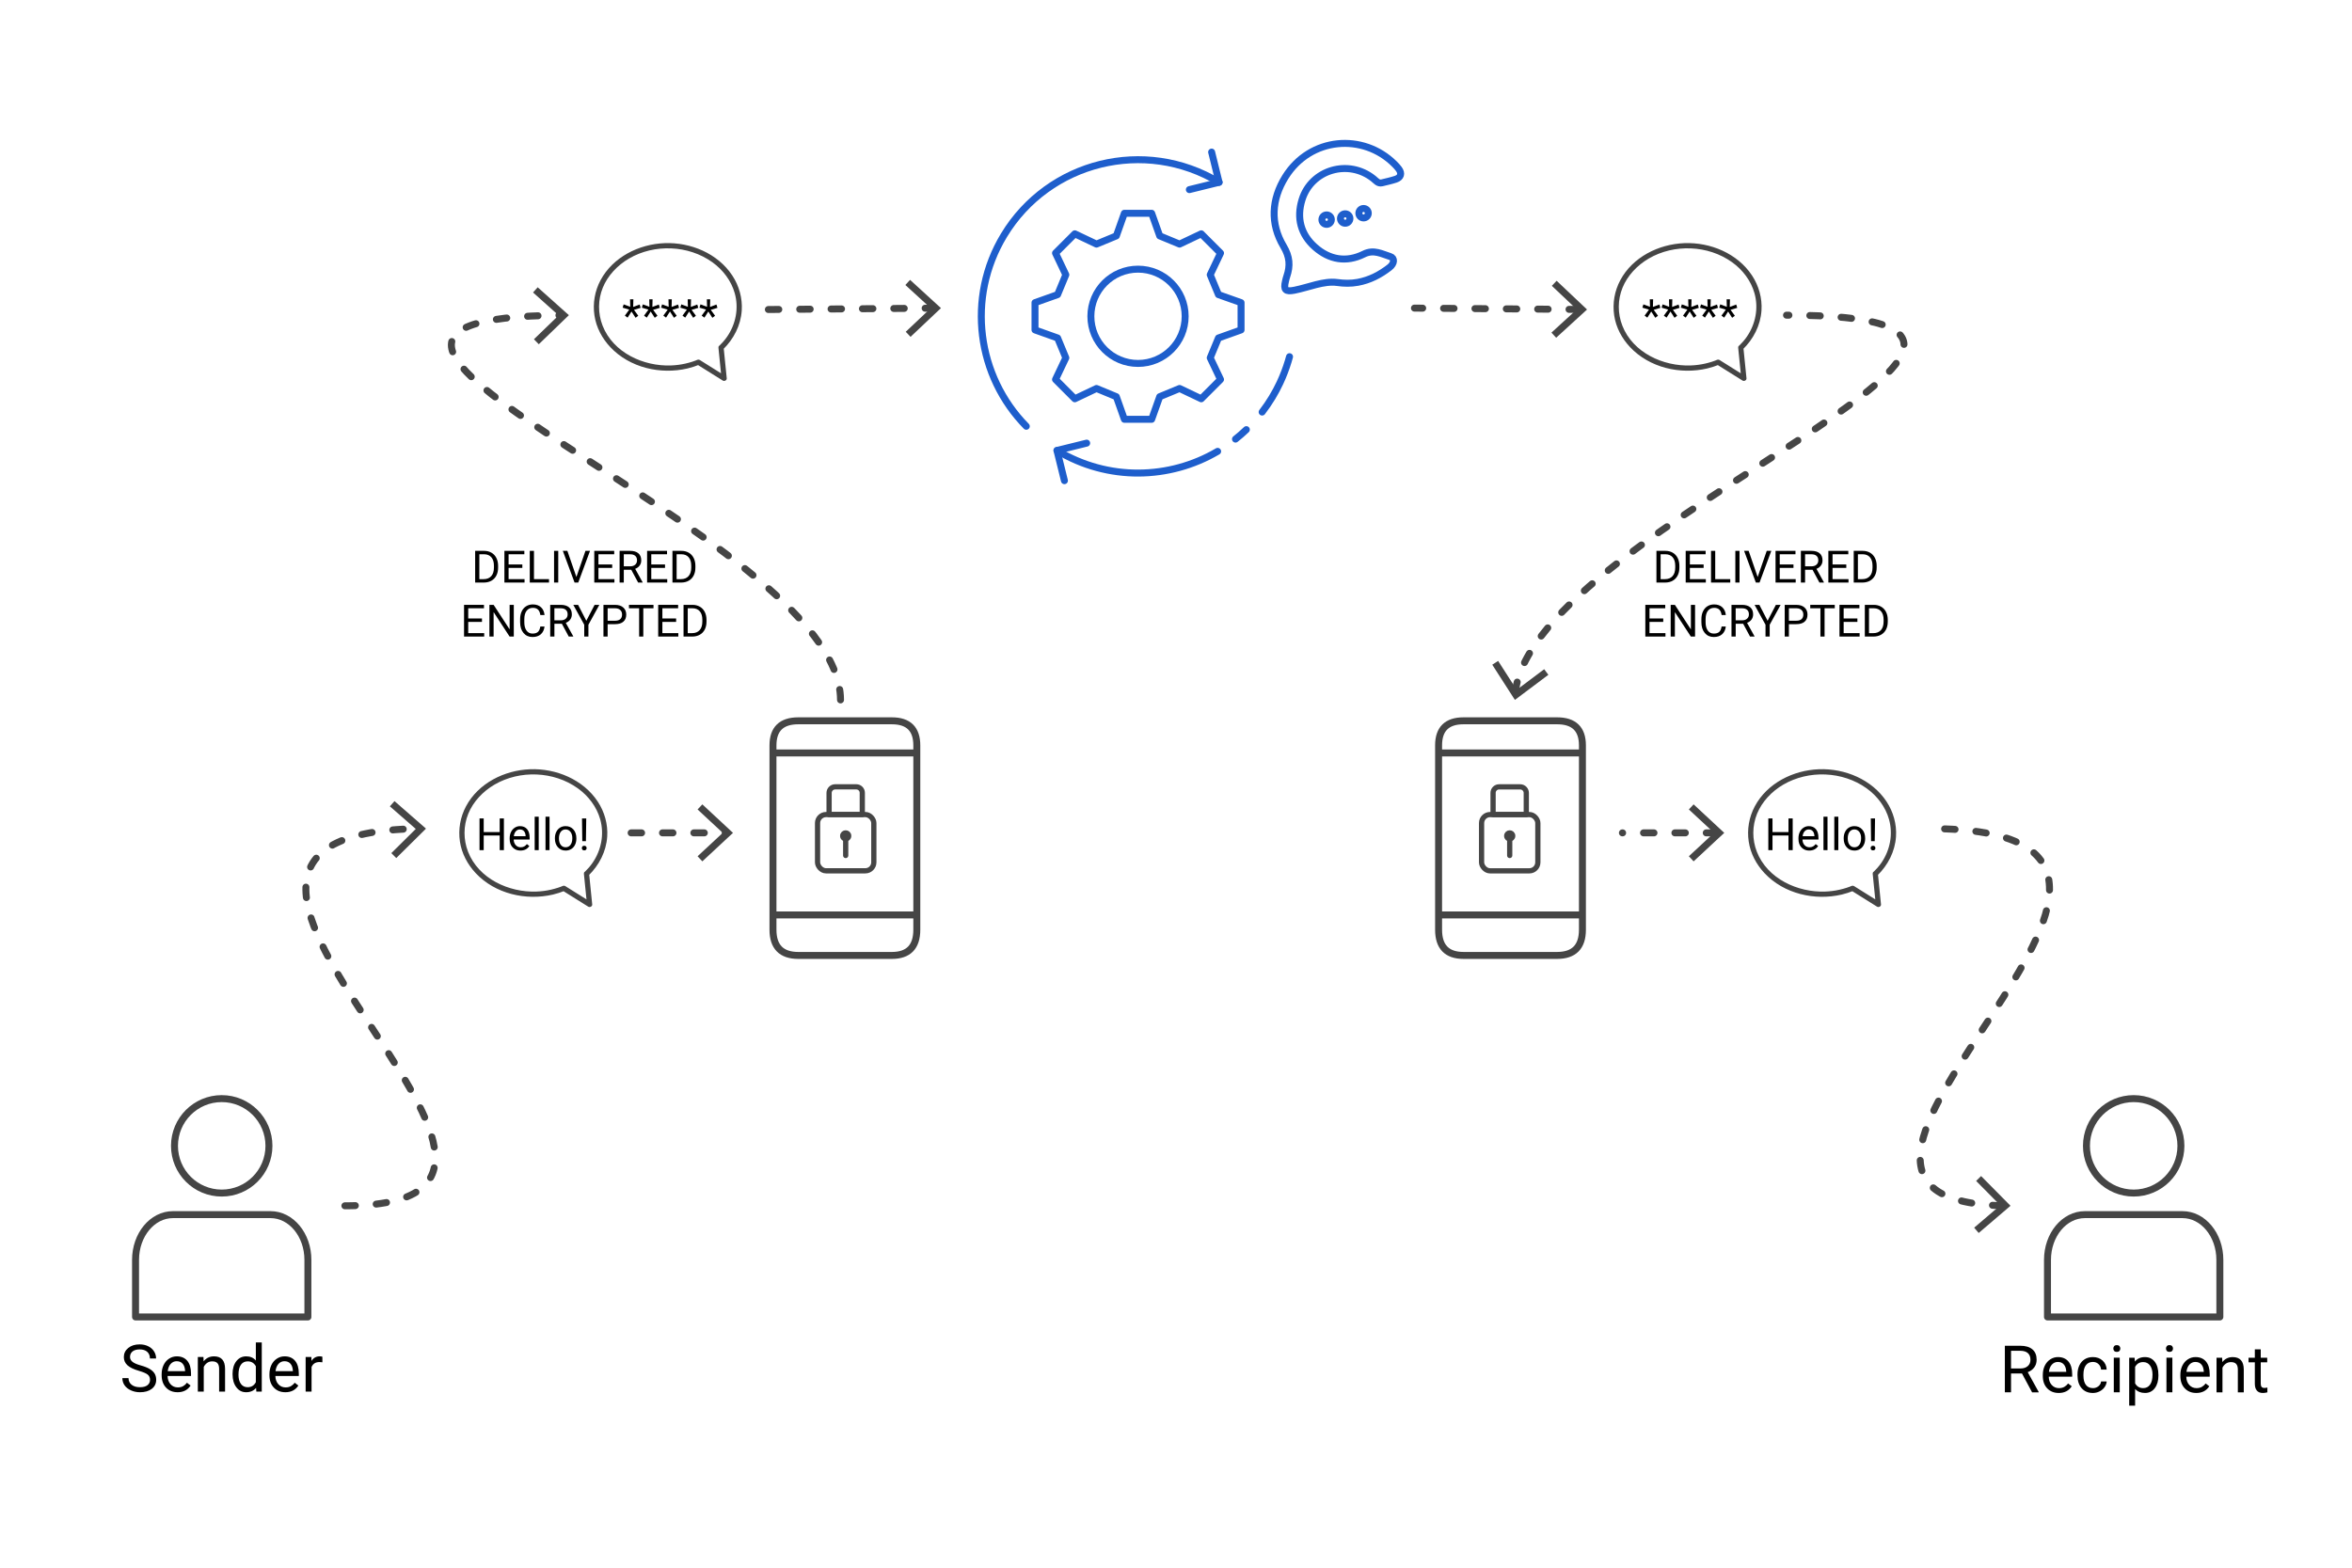 <?xml version="1.0" encoding="UTF-8"?>
<svg id="Layer_1" xmlns="http://www.w3.org/2000/svg" viewBox="0 0 1350 900">
  <defs>
    <style>
      .cls-1, .cls-2, .cls-3, .cls-4, .cls-5 {
        fill: none;
      }

      .cls-2 {
        stroke: #1e5ecc;
      }

      .cls-2, .cls-3, .cls-4 {
        stroke-width: 4px;
      }

      .cls-2, .cls-3, .cls-4, .cls-5 {
        stroke-linecap: round;
        stroke-linejoin: round;
      }

      .cls-6 {
        fill: #454545;
      }

      .cls-3 {
        stroke: #454545;
        stroke-dasharray: 6 12 6 12;
      }

      .cls-7 {
        fill: #454545;
      }

      .cls-4, .cls-5 {
        stroke: #454545;
      }

      .cls-5 {
        stroke-width: 3px;
      }
    </style>
  </defs>
  <g>
    <g id="gears">
      <circle class="cls-2" cx="653.2" cy="181.58" r="27.06"/>
      <path class="cls-2" d="M698.9,259.12c-27.56,16.22-62.92,17.19-92.22-.51"/>
      <path class="cls-2" d="M715.38,246.65c-2,1.92-4.08,3.73-6.23,5.43"/>
      <polyline class="cls-2" points="610.96 275.95 606.68 258.61 623.73 254.4"/>
      <polygon class="cls-2" points="661.03 122.44 665.65 135.42 677.05 140.14 689.49 134.23 700.56 145.3 694.64 157.74 699.37 169.14 712.34 173.75 712.34 189.41 699.37 194.03 694.64 205.42 700.56 217.86 689.49 228.94 677.05 223.02 665.65 227.74 661.03 240.72 645.37 240.72 640.76 227.74 629.36 223.02 616.92 228.94 605.85 217.86 611.76 205.42 607.04 194.03 594.07 189.41 594.07 173.75 607.04 169.14 611.76 157.74 605.85 145.3 616.92 134.23 629.36 140.14 640.76 135.42 645.37 122.44 661.03 122.44"/>
      <path class="cls-2" d="M589.07,244.72c-28.18-28.6-34.56-73.67-12.84-109.61,25.69-42.51,80.98-56.15,123.5-30.45"/>
      <polyline class="cls-2" points="695.45 87.31 699.72 104.66 682.67 108.86"/>
      <path class="cls-2" d="M740.16,204.78c-.24.88-.49,1.75-.75,2.63-1.26,4.17-2.84,8.3-4.74,12.36-1.33,2.84-2.83,5.64-4.49,8.39-1.78,2.94-3.69,5.74-5.74,8.4"/>
    </g>
    <g>
      <path class="cls-2" d="M779.31,162.08c-3.89.74-7.89.64-11.78.1-7.84-1.04-16.12,2.76-24.6,4.44-5.08.99-6.31-.15-5.08-5.23.2-.94.44-1.87.74-2.76,2.07-6.06,1.73-11.19-1.87-17.25-7.74-13.01-6.95-26.92,1.04-39.78,14.35-23.07,44.71-25.29,62.61-7.44.94.94,1.82,1.87,2.56,2.91,1.82,2.51,1.18,4.83-1.82,5.82-2.56.84-5.23,1.43-7.89,2.07-2.22.54-3.45-1.23-4.88-2.37-14.3-11.49-35.69-5.27-41.02,12.13-3.2,10.45-.74,19.87,7.44,27.11,8.28,7.35,18.04,9.02,28.05,4.04,5.72-2.86,10.35-.05,15.18,1.43,2.66.84,2.42,4.04-.49,6.26-5.42,4.19-11.24,7.25-18.19,8.53Z"/>
      <path class="cls-2" d="M761.46,128.8c1.5,0,2.71-1.21,2.71-2.71s-1.21-2.71-2.71-2.71-2.71,1.21-2.71,2.71,1.21,2.71,2.71,2.71Z"/>
      <path class="cls-2" d="M772.11,128.16c1.5,0,2.71-1.21,2.71-2.71s-1.21-2.71-2.71-2.71-2.71,1.21-2.71,2.71,1.21,2.71,2.71,2.71Z"/>
      <path class="cls-2" d="M782.66,125.11c1.5,0,2.71-1.21,2.71-2.71s-1.21-2.71-2.71-2.71-2.71,1.21-2.71,2.71,1.21,2.71,2.71,2.71Z"/>
    </g>
  </g>
  <g>
    <path class="cls-6" d="M414.94,200.69c6.16-5.97,10.25-13.86,10.81-22.49.46-7.06-1.55-14.17-5.44-20.06-8.4-12.71-23.95-19.13-38.88-18.55-14.67.57-29.63,7.97-36.72,21.26-3.31,6.2-4.55,13.27-3.51,20.22s4.4,13.2,9.13,18.23c11.1,11.8,28.77,15.88,44.28,12.23,2.28-.54,4.5-1.26,6.67-2.13l-1.16-.15c4.92,3.08,9.84,6.16,14.76,9.24.9.56,2.37-.15,2.26-1.3-.59-5.86-1.18-11.71-1.77-17.57-.19-1.9-3.19-1.92-3,0,.59,5.86,1.18,11.71,1.77,17.57l2.26-1.3c-3.74-2.34-7.47-4.68-11.21-7.02l-2.62-1.64c-.5-.31-1.06-.78-1.68-.78-.55,0-1.11.34-1.61.53-.61.23-1.23.44-1.85.65-1.33.43-2.68.8-4.05,1.11-2.69.61-5.43.96-8.19,1.06-15.86.61-33.26-7.35-39.31-22.84-2.74-7.02-2.72-14.83.12-21.82s8.48-12.89,15.05-16.72c14.57-8.49,34.04-7.74,47.78,2.09,6.09,4.36,10.9,10.64,12.92,17.9,2.38,8.54.6,17.62-4.4,24.88-1.32,1.92-2.86,3.66-4.53,5.28-1.39,1.35.73,3.47,2.12,2.12Z"/>
    <g>
      <circle class="cls-4" cx="127.26" cy="657.82" r="27.11"/>
      <path class="cls-4" d="M176.73,756.05v-32.76c0-14.35-9.61-25.98-21.46-25.98h-56.01c-11.85,0-21.46,11.63-21.46,25.98v32.76h98.94Z"/>
    </g>
    <path id="Layer3_3_1_STROKES" class="cls-4" d="M526.23,432.28v-4.35c0-9.41-4.78-14.12-14.34-14.12h-53.66c-9.7,0-14.56,4.71-14.56,14.12v4.35h82.56v101.46c0,9.85-4.78,14.77-14.34,14.77h-53.66c-9.7,0-14.56-4.92-14.56-14.77v-64.96M443.67,432.28v36.5M526.23,525.27h-82.56"/>
    <path class="cls-6" d="M337.72,502.72c6.16-5.97,10.25-13.86,10.81-22.49.46-7.06-1.55-14.17-5.44-20.06-8.4-12.71-23.95-19.13-38.88-18.55-14.67.57-29.63,7.97-36.72,21.26-3.31,6.2-4.55,13.27-3.51,20.22s4.4,13.2,9.13,18.23c11.1,11.8,28.77,15.88,44.28,12.23,2.28-.54,4.5-1.26,6.67-2.13l-1.16-.15c4.92,3.08,9.84,6.16,14.76,9.24.9.56,2.37-.15,2.26-1.3-.59-5.86-1.18-11.71-1.77-17.57-.19-1.9-3.19-1.92-3,0,.59,5.86,1.18,11.71,1.77,17.57l2.26-1.3c-3.74-2.34-7.47-4.68-11.21-7.02l-2.62-1.64c-.5-.31-1.06-.78-1.68-.78-.55,0-1.11.34-1.61.53-.61.23-1.23.44-1.85.65-1.33.43-2.68.8-4.05,1.11-2.69.61-5.43.96-8.19,1.06-15.86.61-33.26-7.35-39.31-22.84-2.74-7.02-2.72-14.83.12-21.82s8.48-12.89,15.05-16.72c14.57-8.49,34.04-7.74,47.78,2.09,6.09,4.36,10.9,10.64,12.92,17.9,2.38,8.54.6,17.62-4.4,24.88-1.32,1.92-2.86,3.66-4.53,5.28-1.39,1.35.73,3.47,2.12,2.12Z"/>
    <g>
      <path class="cls-3" d="M197.96,692.24c170.9,0-152.25-213.42,42.22-216.51"/>
      <polygon class="cls-7" points="227.44 492.61 224.62 489.76 238.64 475.89 223.78 462.92 226.42 459.91 244.51 475.71 227.44 492.61"/>
    </g>
    <g>
      <line class="cls-3" x1="362.26" y1="478.14" x2="416.38" y2="478.14"/>
      <polygon class="cls-7" points="403.13 494.5 400.4 491.57 414.85 478.14 400.4 464.71 403.13 461.78 420.72 478.14 403.13 494.5"/>
    </g>
    <g>
      <path class="cls-3" d="M482.44,401.81c0-95.97-366.85-219.18-160.25-220.85"/>
      <polygon class="cls-7" points="309.25 197.63 306.47 194.76 320.65 181.06 305.95 167.91 308.62 164.93 326.53 180.94 309.25 197.63"/>
    </g>
    <g>
      <line class="cls-3" x1="441.02" y1="177.69" x2="535.75" y2="176.91"/>
      <polygon class="cls-7" points="522.63 193.38 519.88 190.47 534.22 176.93 519.66 163.62 522.36 160.67 540.09 176.88 522.63 193.38"/>
    </g>
    <g>
      <path d="M289.23,488.06h-2.41v-8.41h-9.18v8.41h-2.4v-18.2h2.4v7.83h9.18v-7.83h2.41v18.2Z"/>
      <path d="M298.74,488.31c-1.83,0-3.32-.6-4.47-1.81-1.15-1.2-1.73-2.81-1.73-4.83v-.43c0-1.34.26-2.54.77-3.59.51-1.05,1.23-1.88,2.15-2.48s1.92-.89,2.99-.89c1.76,0,3.12.58,4.1,1.74.98,1.16,1.46,2.82,1.46,4.98v.96h-9.16c.03,1.33.42,2.41,1.17,3.23.75.82,1.69,1.23,2.84,1.23.82,0,1.51-.17,2.08-.5.57-.33,1.06-.78,1.49-1.33l1.41,1.1c-1.13,1.74-2.83,2.61-5.1,2.61ZM298.45,476.18c-.93,0-1.72.34-2.35,1.02-.63.68-1.03,1.63-1.18,2.86h6.78v-.17c-.07-1.17-.38-2.09-.95-2.73-.57-.65-1.33-.97-2.3-.97Z"/>
      <path d="M309.21,488.06h-2.31v-19.2h2.31v19.2Z"/>
      <path d="M315.42,488.06h-2.31v-19.2h2.31v19.2Z"/>
      <path d="M318.51,481.17c0-1.32.26-2.52.78-3.58.52-1.06,1.25-1.88,2.17-2.45.93-.58,1.99-.86,3.18-.86,1.84,0,3.33.64,4.47,1.91,1.14,1.27,1.71,2.97,1.71,5.09v.16c0,1.32-.25,2.5-.76,3.54s-1.22,1.86-2.16,2.44-2.02.88-3.23.88c-1.83,0-3.32-.64-4.46-1.91-1.14-1.27-1.71-2.96-1.71-5.06v-.16ZM320.83,481.44c0,1.5.35,2.71,1.04,3.61.7.91,1.63,1.36,2.79,1.36s2.11-.46,2.8-1.38c.69-.92,1.04-2.21,1.04-3.87,0-1.48-.35-2.69-1.06-3.61s-1.64-1.38-2.81-1.38-2.06.45-2.76,1.36c-.7.91-1.05,2.21-1.05,3.9Z"/>
      <path d="M333.97,486.88c0-.38.12-.7.34-.95s.57-.38,1.02-.38.79.13,1.03.38c.23.26.35.57.35.95s-.12.69-.35.94c-.23.25-.58.37-1.03.37s-.79-.12-1.02-.37-.34-.56-.34-.94ZM336.31,482.9h-2.09l-.16-13.04h2.43l-.18,13.04Z"/>
    </g>
    <g>
      <path d="M361.17,177.75l-3.78-1.12.58-1.89,3.78,1.4-.11-4.3h1.91l-.12,4.36,3.71-1.37.58,1.9-3.84,1.14,2.47,3.39-1.55,1.18-2.33-3.6-2.25,3.51-1.56-1.14,2.51-3.45Z"/>
      <path d="M372.2,177.75l-3.78-1.12.57-1.89,3.78,1.4-.11-4.3h1.91l-.12,4.36,3.71-1.37.57,1.9-3.84,1.14,2.48,3.39-1.55,1.18-2.33-3.6-2.25,3.51-1.56-1.14,2.51-3.45Z"/>
      <path d="M383.22,177.75l-3.78-1.12.58-1.89,3.78,1.4-.11-4.3h1.91l-.12,4.36,3.71-1.37.58,1.9-3.84,1.14,2.48,3.39-1.55,1.18-2.32-3.6-2.25,3.51-1.56-1.14,2.51-3.45Z"/>
      <path d="M394.25,177.75l-3.78-1.12.58-1.89,3.78,1.4-.11-4.3h1.91l-.12,4.36,3.71-1.37.58,1.9-3.84,1.14,2.47,3.39-1.55,1.18-2.33-3.6-2.25,3.51-1.56-1.14,2.51-3.45Z"/>
      <path d="M405.27,177.75l-3.78-1.12.57-1.89,3.78,1.4-.11-4.3h1.91l-.12,4.36,3.71-1.37.57,1.9-3.84,1.14,2.48,3.39-1.55,1.18-2.33-3.6-2.25,3.51-1.56-1.14,2.51-3.45Z"/>
    </g>
    <g>
      <rect class="cls-5" x="469.26" y="467.63" width="32.3" height="32.3" rx="4.87" ry="4.87"/>
      <path class="cls-5" d="M479.37,451.72h12.14c1.89,0,3.43,1.54,3.43,3.43v12.48h-19.06v-12.42c0-1.92,1.56-3.49,3.49-3.49Z"/>
      <circle class="cls-5" cx="485.41" cy="479.88" r="1.72"/>
      <line class="cls-5" x1="485.41" y1="491.13" x2="485.41" y2="479.88"/>
    </g>
  </g>
  <g>
    <circle class="cls-4" cx="1224.69" cy="657.82" r="27.11"/>
    <path class="cls-4" d="M1175.22,756.05v-32.76c0-14.35,9.61-25.98,21.46-25.98h56.01c11.85,0,21.46,11.63,21.46,25.98v32.76h-98.94Z"/>
  </g>
  <path id="Layer3_3_1_STROKES-2" data-name="Layer3_3_1_STROKES" class="cls-4" d="M908.28,468.78v56.49s0,8.47,0,8.47c0,9.85-4.85,14.77-14.56,14.77h-1.52s-52.14,0-52.14,0c-9.56,0-14.34-4.92-14.34-14.77v-8.47s0-92.99,0-92.99h82.56s0-4.35,0-4.35c0-9.41-4.85-14.12-14.56-14.12h-53.66c-9.56,0-14.34,4.71-14.34,14.12v4.35M908.28,468.78v-18.03s0-18.47,0-18.47M908.28,525.27h-82.56"/>
  <g>
    <path class="cls-3" d="M1149.65,692.2c-162.18-3.67,159.58-216.49-42.22-216.49"/>
    <polygon class="cls-7" points="1137.1 675.16 1134.26 677.97 1148.13 691.99 1133.13 704.8 1135.73 707.85 1153.99 692.24 1137.1 675.16"/>
  </g>
  <g>
    <line class="cls-3" x1="985.35" y1="478.14" x2="931.23" y2="478.14"/>
    <polygon class="cls-7" points="972.1 461.78 969.37 464.71 983.82 478.14 969.37 491.57 972.1 494.5 989.69 478.14 972.1 461.78"/>
  </g>
  <g>
    <path class="cls-3" d="M869.76,397.48c10.69-95.97,368.45-216.54,155.67-216.54"/>
    <polygon class="cls-7" points="888.73 387.4 886.33 384.19 870.56 396.03 859.9 379.43 856.53 381.6 869.52 401.81 888.73 387.4"/>
  </g>
  <g>
    <line class="cls-3" x1="906.59" y1="177.65" x2="811.86" y2="176.88"/>
    <polygon class="cls-7" points="893.47 161.19 890.72 164.09 905.05 177.64 890.5 190.95 893.2 193.9 910.93 177.69 893.47 161.19"/>
  </g>
  <g>
    <path class="cls-6" d="M1077.46,502.72c6.16-5.97,10.25-13.86,10.81-22.49.46-7.06-1.55-14.17-5.44-20.06-8.4-12.71-23.95-19.13-38.88-18.55-14.67.57-29.63,7.97-36.72,21.26-3.31,6.2-4.55,13.27-3.51,20.22s4.4,13.2,9.13,18.23c11.1,11.8,28.77,15.88,44.28,12.23,2.28-.54,4.5-1.26,6.67-2.13l-1.16-.15c4.92,3.08,9.84,6.16,14.76,9.24.9.56,2.37-.15,2.26-1.3-.59-5.86-1.18-11.71-1.77-17.57-.19-1.9-3.19-1.92-3,0,.59,5.86,1.18,11.71,1.77,17.57l2.26-1.3c-3.74-2.34-7.47-4.68-11.21-7.02l-2.62-1.64c-.5-.31-1.06-.78-1.68-.78-.55,0-1.11.34-1.61.53-.61.23-1.23.44-1.85.65-1.33.43-2.68.8-4.05,1.11-2.69.61-5.43.96-8.19,1.06-15.86.61-33.26-7.35-39.31-22.84-2.74-7.02-2.72-14.83.12-21.82s8.48-12.89,15.05-16.72c14.57-8.49,34.04-7.74,47.78,2.09,6.09,4.36,10.9,10.64,12.92,17.9,2.38,8.54.6,17.62-4.4,24.88-1.32,1.92-2.86,3.66-4.53,5.28-1.39,1.35.73,3.47,2.12,2.12Z"/>
    <g>
      <path d="M1028.97,488.06h-2.41v-8.41h-9.18v8.41h-2.4v-18.2h2.4v7.83h9.18v-7.83h2.41v18.2Z"/>
      <path d="M1038.48,488.31c-1.83,0-3.32-.6-4.47-1.81-1.15-1.2-1.73-2.81-1.73-4.83v-.43c0-1.34.26-2.54.77-3.59.51-1.05,1.23-1.88,2.15-2.48s1.92-.89,2.99-.89c1.76,0,3.12.58,4.1,1.74.98,1.16,1.46,2.82,1.46,4.98v.96h-9.16c.03,1.33.42,2.41,1.17,3.23.75.82,1.69,1.23,2.84,1.23.82,0,1.51-.17,2.08-.5.57-.33,1.06-.78,1.49-1.33l1.41,1.1c-1.13,1.74-2.83,2.61-5.1,2.61ZM1038.19,476.18c-.93,0-1.72.34-2.35,1.02-.63.68-1.03,1.63-1.18,2.86h6.78v-.17c-.07-1.17-.38-2.09-.95-2.73-.57-.65-1.33-.97-2.3-.97Z"/>
      <path d="M1048.95,488.06h-2.31v-19.2h2.31v19.2Z"/>
      <path d="M1055.16,488.06h-2.31v-19.2h2.31v19.2Z"/>
      <path d="M1058.25,481.17c0-1.32.26-2.52.78-3.58.52-1.06,1.25-1.88,2.17-2.45.93-.58,1.99-.86,3.18-.86,1.84,0,3.33.64,4.47,1.91,1.14,1.27,1.71,2.97,1.71,5.09v.16c0,1.32-.25,2.5-.76,3.54s-1.22,1.86-2.16,2.44-2.02.88-3.23.88c-1.83,0-3.32-.64-4.46-1.91-1.14-1.27-1.71-2.96-1.71-5.06v-.16ZM1060.57,481.44c0,1.5.35,2.71,1.04,3.61.7.91,1.63,1.36,2.79,1.36s2.11-.46,2.8-1.38c.69-.92,1.04-2.21,1.04-3.87,0-1.48-.35-2.69-1.06-3.61s-1.64-1.38-2.81-1.38-2.06.45-2.76,1.36c-.7.91-1.05,2.21-1.05,3.9Z"/>
      <path d="M1073.71,486.88c0-.38.12-.7.34-.95s.57-.38,1.02-.38.79.13,1.03.38c.23.26.35.57.35.95s-.12.69-.35.94c-.23.25-.58.37-1.03.37s-.79-.12-1.02-.37-.34-.56-.34-.94ZM1076.05,482.9h-2.09l-.16-13.04h2.43l-.18,13.04Z"/>
    </g>
  </g>
  <g>
    <path class="cls-6" d="M1000.25,200.69c6.16-5.97,10.25-13.86,10.81-22.49.46-7.06-1.55-14.17-5.44-20.06-8.4-12.71-23.95-19.13-38.88-18.55-14.67.57-29.63,7.97-36.72,21.26-3.31,6.2-4.55,13.27-3.51,20.22s4.4,13.2,9.13,18.23c11.1,11.8,28.77,15.88,44.28,12.23,2.28-.54,4.5-1.26,6.67-2.13l-1.16-.15c4.92,3.08,9.84,6.16,14.76,9.24.9.56,2.37-.15,2.26-1.3-.59-5.86-1.18-11.71-1.77-17.57-.19-1.9-3.19-1.92-3,0,.59,5.86,1.18,11.71,1.77,17.57l2.26-1.3c-3.74-2.34-7.47-4.68-11.21-7.02l-2.62-1.64c-.5-.31-1.06-.78-1.68-.78-.55,0-1.11.34-1.61.53-.61.23-1.23.44-1.85.65-1.33.43-2.68.8-4.05,1.11-2.69.61-5.43.96-8.19,1.06-15.86.61-33.26-7.35-39.31-22.84-2.74-7.02-2.72-14.83.12-21.82s8.48-12.89,15.05-16.72c14.57-8.49,34.04-7.74,47.78,2.09,6.09,4.36,10.9,10.64,12.92,17.9,2.38,8.54.6,17.62-4.4,24.88-1.32,1.92-2.86,3.66-4.53,5.28-1.39,1.35.73,3.47,2.12,2.12Z"/>
    <g>
      <path d="M946.48,177.75l-3.78-1.12.58-1.89,3.78,1.4-.11-4.3h1.91l-.12,4.36,3.71-1.37.58,1.9-3.84,1.14,2.47,3.39-1.55,1.18-2.33-3.6-2.25,3.51-1.56-1.14,2.51-3.45Z"/>
      <path d="M957.5,177.75l-3.78-1.12.58-1.89,3.78,1.4-.11-4.3h1.91l-.12,4.36,3.71-1.37.58,1.9-3.84,1.14,2.48,3.39-1.55,1.18-2.32-3.6-2.25,3.51-1.56-1.14,2.51-3.45Z"/>
      <path d="M968.53,177.75l-3.78-1.12.58-1.89,3.78,1.4-.11-4.3h1.91l-.12,4.36,3.71-1.37.58,1.9-3.84,1.14,2.47,3.39-1.55,1.18-2.33-3.6-2.25,3.51-1.56-1.14,2.51-3.45Z"/>
      <path d="M979.56,177.75l-3.78-1.12.57-1.89,3.78,1.4-.11-4.3h1.91l-.12,4.36,3.71-1.37.57,1.9-3.84,1.14,2.48,3.39-1.55,1.18-2.33-3.6-2.25,3.51-1.56-1.14,2.51-3.45Z"/>
      <path d="M990.58,177.75l-3.78-1.12.58-1.89,3.78,1.4-.11-4.3h1.91l-.12,4.36,3.71-1.37.58,1.9-3.84,1.14,2.48,3.39-1.55,1.18-2.32-3.6-2.25,3.51-1.56-1.14,2.51-3.45Z"/>
    </g>
  </g>
  <g>
    <rect class="cls-5" x="850.38" y="467.63" width="32.3" height="32.3" rx="4.87" ry="4.87" transform="translate(1733.07 967.57) rotate(-180)"/>
    <path class="cls-5" d="M857.01,451.72h19.06v12.48c0,1.89-1.54,3.43-3.43,3.43h-12.14c-1.92,0-3.49-1.56-3.49-3.49v-12.42h0Z" transform="translate(1733.07 919.36) rotate(-180)"/>
    <circle class="cls-5" cx="866.54" cy="479.88" r="1.72"/>
    <line class="cls-5" x1="866.54" y1="491.13" x2="866.54" y2="479.88"/>
  </g>
  <g>
    <path d="M272.73,334.44v-18.2h5.14c1.58,0,2.98.35,4.2,1.05,1.22.7,2.16,1.7,2.82,2.99.66,1.29,1,2.78,1.01,4.45v1.16c0,1.72-.33,3.22-.99,4.51-.66,1.29-1.61,2.28-2.84,2.98-1.23.69-2.66,1.05-4.29,1.06h-5.04ZM275.13,318.2v14.28h2.52c1.85,0,3.29-.58,4.32-1.73s1.54-2.79,1.54-4.92v-1.06c0-2.07-.49-3.68-1.46-4.82-.97-1.15-2.35-1.73-4.13-1.75h-2.8Z"/>
    <path d="M299.81,326.03h-7.89v6.45h9.16v1.96h-11.56v-18.2h11.44v1.96h-9.04v5.86h7.89v1.96Z"/>
    <path d="M306.49,332.48h8.63v1.96h-11.04v-18.2h2.41v16.24Z"/>
    <path d="M320.42,334.44h-2.4v-18.2h2.4v18.2Z"/>
    <path d="M330.84,331.25l5.2-15.01h2.62l-6.75,18.2h-2.12l-6.74-18.2h2.61l5.18,15.01Z"/>
    <path d="M351.39,326.03h-7.89v6.45h9.16v1.96h-11.56v-18.2h11.44v1.96h-9.04v5.86h7.89v1.96Z"/>
    <path d="M362.33,327.08h-4.28v7.36h-2.41v-18.2h6.03c2.05,0,3.63.47,4.73,1.4,1.1.93,1.66,2.29,1.66,4.08,0,1.13-.31,2.12-.92,2.96s-1.46,1.47-2.56,1.89l4.28,7.73v.15h-2.58l-3.95-7.36ZM358.05,325.12h3.69c1.19,0,2.14-.31,2.84-.93.7-.62,1.06-1.44,1.06-2.48,0-1.13-.33-1.99-1.01-2.59-.67-.6-1.64-.91-2.91-.91h-3.67v6.91Z"/>
    <path d="M381.71,326.03h-7.89v6.45h9.16v1.96h-11.56v-18.2h11.44v1.96h-9.04v5.86h7.89v1.96Z"/>
    <path d="M385.97,334.44v-18.2h5.14c1.58,0,2.98.35,4.2,1.05,1.22.7,2.16,1.7,2.82,2.99.66,1.29,1,2.78,1.01,4.45v1.16c0,1.72-.33,3.22-.99,4.51s-1.61,2.28-2.84,2.98-2.66,1.05-4.29,1.06h-5.04ZM388.37,318.2v14.28h2.53c1.85,0,3.29-.58,4.32-1.73s1.54-2.79,1.54-4.92v-1.06c0-2.07-.49-3.68-1.46-4.82-.97-1.15-2.35-1.73-4.13-1.75h-2.8Z"/>
    <path d="M276.64,357.03h-7.89v6.45h9.16v1.96h-11.56v-18.2h11.44v1.96h-9.04v5.86h7.89v1.96Z"/>
    <path d="M294.9,365.44h-2.41l-9.16-14.03v14.03h-2.41v-18.2h2.41l9.19,14.09v-14.09h2.39v18.2Z"/>
    <path d="M312.55,359.67c-.23,1.92-.94,3.41-2.13,4.46-1.2,1.05-2.79,1.57-4.77,1.57-2.15,0-3.87-.77-5.17-2.31s-1.94-3.6-1.94-6.19v-1.75c0-1.69.3-3.18.91-4.46.6-1.28,1.46-2.27,2.57-2.96s2.39-1.03,3.85-1.03c1.93,0,3.48.54,4.65,1.62s1.85,2.57,2.04,4.48h-2.41c-.21-1.45-.66-2.51-1.36-3.16-.7-.65-1.67-.98-2.92-.98-1.53,0-2.74.57-3.61,1.7-.87,1.13-1.31,2.75-1.31,4.84v1.76c0,1.98.41,3.55,1.24,4.72.82,1.17,1.98,1.75,3.46,1.75,1.33,0,2.36-.3,3.07-.91s1.19-1.66,1.42-3.16h2.41Z"/>
    <path d="M322.5,358.08h-4.28v7.36h-2.41v-18.2h6.03c2.05,0,3.63.47,4.73,1.4,1.11.93,1.66,2.29,1.66,4.08,0,1.13-.31,2.12-.92,2.96-.61.84-1.46,1.47-2.56,1.89l4.28,7.73v.15h-2.58l-3.95-7.36ZM318.22,356.12h3.69c1.19,0,2.14-.31,2.84-.93.71-.62,1.06-1.44,1.06-2.48,0-1.13-.34-1.99-1.01-2.59-.67-.6-1.64-.91-2.91-.91h-3.68v6.91Z"/>
    <path d="M336.54,356.38l4.75-9.14h2.73l-6.28,11.41v6.79h-2.4v-6.79l-6.28-11.41h2.75l4.73,9.14Z"/>
    <path d="M348.77,358.32v7.13h-2.4v-18.2h6.71c1.99,0,3.55.51,4.68,1.53s1.69,2.36,1.69,4.04c0,1.77-.55,3.13-1.66,4.08-1.1.96-2.69,1.43-4.74,1.43h-4.29ZM348.77,356.35h4.31c1.28,0,2.27-.3,2.95-.91.68-.61,1.02-1.48,1.02-2.62s-.34-1.95-1.02-2.6c-.68-.65-1.62-.99-2.81-1.01h-4.45v7.15Z"/>
    <path d="M375.09,349.2h-5.85v16.24h-2.39v-16.24h-5.84v-1.96h14.08v1.96Z"/>
    <path d="M388.08,357.03h-7.89v6.45h9.16v1.96h-11.56v-18.2h11.44v1.96h-9.04v5.86h7.89v1.96Z"/>
    <path d="M392.34,365.44v-18.2h5.14c1.58,0,2.98.35,4.2,1.05,1.22.7,2.16,1.7,2.82,2.99s1,2.78,1.01,4.45v1.16c0,1.72-.33,3.22-.99,4.51s-1.61,2.28-2.84,2.98-2.66,1.05-4.29,1.06h-5.04ZM394.75,349.2v14.28h2.52c1.85,0,3.29-.58,4.32-1.73s1.54-2.79,1.54-4.92v-1.06c0-2.07-.49-3.68-1.46-4.82-.97-1.15-2.35-1.73-4.13-1.75h-2.8Z"/>
  </g>
  <g>
    <path d="M950.76,334.44v-18.2h5.14c1.58,0,2.98.35,4.2,1.05,1.22.7,2.16,1.7,2.82,2.99.66,1.29,1,2.78,1.01,4.45v1.16c0,1.72-.33,3.22-.99,4.51s-1.61,2.28-2.84,2.98-2.66,1.05-4.29,1.06h-5.04ZM953.16,318.2v14.28h2.53c1.85,0,3.29-.58,4.32-1.73s1.54-2.79,1.54-4.92v-1.06c0-2.07-.49-3.68-1.46-4.82-.97-1.15-2.35-1.73-4.13-1.75h-2.8Z"/>
    <path d="M977.84,326.03h-7.89v6.45h9.16v1.96h-11.56v-18.2h11.44v1.96h-9.04v5.86h7.89v1.96Z"/>
    <path d="M984.51,332.48h8.62v1.96h-11.04v-18.2h2.41v16.24Z"/>
    <path d="M998.45,334.44h-2.4v-18.2h2.4v18.2Z"/>
    <path d="M1008.87,331.25l5.2-15.01h2.62l-6.75,18.2h-2.12l-6.74-18.2h2.61l5.17,15.01Z"/>
    <path d="M1029.42,326.03h-7.89v6.45h9.16v1.96h-11.56v-18.2h11.44v1.96h-9.04v5.86h7.89v1.96Z"/>
    <path d="M1040.36,327.08h-4.28v7.36h-2.41v-18.2h6.03c2.05,0,3.63.47,4.73,1.4,1.1.93,1.66,2.29,1.66,4.08,0,1.13-.31,2.12-.92,2.96-.61.84-1.46,1.47-2.56,1.89l4.28,7.73v.15h-2.58l-3.95-7.36ZM1036.08,325.12h3.69c1.19,0,2.14-.31,2.84-.93.7-.62,1.06-1.44,1.06-2.48,0-1.13-.34-1.99-1.01-2.59-.67-.6-1.64-.91-2.91-.91h-3.67v6.91Z"/>
    <path d="M1059.73,326.03h-7.89v6.45h9.16v1.96h-11.56v-18.2h11.44v1.96h-9.04v5.86h7.89v1.96Z"/>
    <path d="M1064,334.44v-18.2h5.14c1.58,0,2.98.35,4.2,1.05,1.22.7,2.16,1.7,2.82,2.99s1,2.78,1.01,4.45v1.16c0,1.72-.33,3.22-.99,4.51-.66,1.29-1.61,2.28-2.84,2.98-1.23.69-2.66,1.05-4.29,1.06h-5.04ZM1066.4,318.2v14.28h2.53c1.85,0,3.29-.58,4.32-1.73s1.54-2.79,1.54-4.92v-1.06c0-2.07-.49-3.68-1.46-4.82-.97-1.15-2.35-1.73-4.13-1.75h-2.8Z"/>
    <path d="M954.67,357.03h-7.89v6.45h9.16v1.96h-11.56v-18.2h11.44v1.96h-9.04v5.86h7.89v1.96Z"/>
    <path d="M972.92,365.44h-2.41l-9.16-14.03v14.03h-2.41v-18.2h2.41l9.19,14.09v-14.09h2.39v18.2Z"/>
    <path d="M990.58,359.67c-.22,1.92-.94,3.41-2.13,4.46-1.2,1.05-2.79,1.57-4.77,1.57-2.15,0-3.87-.77-5.17-2.31-1.29-1.54-1.94-3.6-1.94-6.19v-1.75c0-1.69.3-3.18.91-4.46.6-1.28,1.46-2.27,2.57-2.96,1.11-.69,2.39-1.03,3.85-1.03,1.93,0,3.48.54,4.65,1.62,1.17,1.08,1.85,2.57,2.04,4.48h-2.41c-.21-1.45-.66-2.51-1.36-3.16-.7-.65-1.67-.98-2.92-.98-1.53,0-2.74.57-3.61,1.7-.87,1.13-1.31,2.75-1.31,4.84v1.76c0,1.98.41,3.55,1.24,4.72.82,1.17,1.98,1.75,3.46,1.75,1.33,0,2.36-.3,3.07-.91.71-.6,1.19-1.66,1.42-3.16h2.41Z"/>
    <path d="M1000.53,358.08h-4.28v7.36h-2.41v-18.2h6.03c2.05,0,3.63.47,4.73,1.4s1.66,2.29,1.66,4.08c0,1.13-.31,2.12-.92,2.96-.61.84-1.46,1.47-2.56,1.89l4.28,7.73v.15h-2.57l-3.95-7.36ZM996.25,356.12h3.69c1.19,0,2.14-.31,2.84-.93.7-.62,1.06-1.44,1.06-2.48,0-1.13-.33-1.99-1.01-2.59-.67-.6-1.64-.91-2.91-.91h-3.68v6.91Z"/>
    <path d="M1014.57,356.38l4.75-9.14h2.73l-6.28,11.41v6.79h-2.4v-6.79l-6.28-11.41h2.75l4.72,9.14Z"/>
    <path d="M1026.79,358.32v7.13h-2.4v-18.2h6.71c1.99,0,3.55.51,4.68,1.53s1.69,2.36,1.69,4.04c0,1.77-.55,3.13-1.66,4.08-1.1.96-2.69,1.43-4.75,1.43h-4.29ZM1026.79,356.35h4.31c1.28,0,2.27-.3,2.95-.91.68-.61,1.02-1.48,1.02-2.62s-.34-1.95-1.02-2.6c-.68-.65-1.62-.99-2.81-1.01h-4.45v7.15Z"/>
    <path d="M1053.12,349.2h-5.85v16.24h-2.39v-16.24h-5.84v-1.96h14.08v1.96Z"/>
    <path d="M1066.11,357.03h-7.89v6.45h9.16v1.96h-11.56v-18.2h11.44v1.96h-9.04v5.86h7.89v1.96Z"/>
    <path d="M1070.37,365.44v-18.2h5.14c1.58,0,2.98.35,4.2,1.05,1.22.7,2.16,1.7,2.82,2.99.66,1.29,1,2.78,1.01,4.45v1.16c0,1.72-.33,3.22-.99,4.51-.66,1.29-1.61,2.28-2.84,2.98-1.23.69-2.66,1.05-4.29,1.06h-5.04ZM1072.77,349.2v14.28h2.52c1.85,0,3.29-.58,4.32-1.73s1.54-2.79,1.54-4.92v-1.06c0-2.07-.49-3.68-1.46-4.82-.97-1.15-2.35-1.73-4.13-1.75h-2.8Z"/>
  </g>
  <rect class="cls-1" x="1048.96" y="341.72" width="14.62" height="0"/>
  <g>
    <path d="M79.74,786.98c-3.02-.87-5.22-1.94-6.6-3.2s-2.06-2.83-2.06-4.69c0-2.1.84-3.85,2.52-5.22,1.68-1.38,3.87-2.07,6.56-2.07,1.84,0,3.47.36,4.91,1.07,1.44.71,2.55,1.69,3.34,2.94.79,1.25,1.18,2.61,1.18,4.09h-3.54c0-1.62-.51-2.9-1.54-3.82-1.03-.93-2.48-1.39-4.35-1.39-1.74,0-3.09.38-4.07,1.15-.97.77-1.46,1.83-1.46,3.19,0,1.09.46,2.01,1.39,2.77s2.5,1.44,4.72,2.07c2.22.62,3.96,1.31,5.21,2.07,1.25.75,2.19,1.63,2.79,2.63s.91,2.18.91,3.54c0,2.17-.84,3.9-2.53,5.21s-3.95,1.96-6.78,1.96c-1.84,0-3.55-.35-5.14-1.06-1.59-.7-2.82-1.67-3.68-2.89s-1.29-2.61-1.29-4.17h3.54c0,1.62.6,2.89,1.79,3.83s2.79,1.4,4.78,1.4c1.86,0,3.29-.38,4.28-1.14s1.49-1.79,1.49-3.1-.46-2.32-1.38-3.04c-.92-.72-2.58-1.42-4.99-2.12Z"/>
    <path d="M101.88,799.27c-2.69,0-4.88-.88-6.57-2.65-1.69-1.77-2.53-4.13-2.53-7.1v-.62c0-1.97.38-3.73,1.13-5.28s1.81-2.76,3.16-3.64c1.35-.88,2.82-1.31,4.4-1.31,2.58,0,4.59.85,6.02,2.55,1.43,1.7,2.15,4.14,2.15,7.31v1.41h-13.46c.05,1.96.62,3.54,1.72,4.75,1.1,1.21,2.49,1.81,4.18,1.81,1.2,0,2.21-.25,3.05-.73s1.56-1.14,2.18-1.95l2.08,1.62c-1.67,2.56-4.16,3.84-7.49,3.84ZM101.46,781.46c-1.37,0-2.52.5-3.45,1.5-.93,1-1.51,2.4-1.73,4.2h9.95v-.26c-.1-1.73-.56-3.06-1.4-4.01-.83-.95-1.96-1.42-3.38-1.42Z"/>
    <path d="M116.77,779.03l.11,2.5c1.52-1.91,3.5-2.86,5.95-2.86,4.2,0,6.32,2.37,6.35,7.11v13.13h-3.4v-13.15c-.01-1.43-.34-2.49-.98-3.18s-1.64-1.03-3-1.03c-1.1,0-2.07.29-2.9.88-.83.59-1.48,1.36-1.95,2.31v14.16h-3.4v-19.87h3.21Z"/>
    <path d="M133.48,788.8c0-3.05.72-5.5,2.17-7.35,1.44-1.85,3.33-2.78,5.67-2.78s4.17.8,5.53,2.39v-10.36h3.4v28.2h-3.12l-.16-2.13c-1.36,1.67-3.25,2.5-5.67,2.5s-4.18-.94-5.63-2.83-2.18-4.35-2.18-7.38v-.26ZM136.88,789.19c0,2.25.46,4.01,1.39,5.29s2.22,1.91,3.86,1.91c2.15,0,3.73-.97,4.72-2.9v-9.13c-1.02-1.87-2.58-2.81-4.68-2.81-1.66,0-2.96.64-3.89,1.93s-1.39,3.19-1.39,5.71Z"/>
    <path d="M163.75,799.27c-2.69,0-4.88-.88-6.57-2.65-1.69-1.77-2.53-4.13-2.53-7.1v-.62c0-1.97.38-3.73,1.13-5.28.75-1.55,1.8-2.76,3.16-3.64,1.35-.88,2.82-1.31,4.4-1.31,2.58,0,4.59.85,6.02,2.55,1.43,1.7,2.15,4.14,2.15,7.31v1.41h-13.46c.05,1.96.62,3.54,1.72,4.75,1.1,1.21,2.49,1.81,4.18,1.81,1.2,0,2.22-.25,3.05-.73.83-.49,1.56-1.14,2.18-1.95l2.08,1.62c-1.67,2.56-4.16,3.84-7.49,3.84ZM163.33,781.46c-1.37,0-2.52.5-3.45,1.5-.93,1-1.51,2.4-1.73,4.2h9.95v-.26c-.1-1.73-.56-3.06-1.39-4.01-.83-.95-1.96-1.42-3.38-1.42Z"/>
    <path d="M185.04,782.08c-.51-.09-1.07-.13-1.67-.13-2.23,0-3.74.95-4.54,2.85v14.1h-3.4v-19.87h3.3l.06,2.29c1.11-1.77,2.69-2.66,4.74-2.66.66,0,1.16.09,1.51.26v3.16Z"/>
  </g>
  <g>
    <path d="M1160.57,788.51h-6.28v10.81h-3.54v-26.73h8.85c3.01,0,5.33.69,6.95,2.06,1.62,1.37,2.43,3.37,2.43,5.99,0,1.67-.45,3.12-1.35,4.35-.9,1.24-2.15,2.16-3.75,2.77l6.28,11.35v.22h-3.78l-5.8-10.81ZM1154.29,785.63h5.42c1.75,0,3.14-.45,4.18-1.36,1.04-.91,1.55-2.12,1.55-3.64,0-1.66-.49-2.92-1.48-3.81-.99-.88-2.41-1.33-4.27-1.34h-5.4v10.15Z"/>
    <path d="M1181.63,799.69c-2.69,0-4.88-.88-6.57-2.65-1.69-1.77-2.53-4.13-2.53-7.1v-.62c0-1.97.38-3.73,1.13-5.28s1.81-2.76,3.16-3.64c1.35-.88,2.82-1.31,4.4-1.31,2.58,0,4.59.85,6.02,2.55,1.43,1.7,2.15,4.14,2.15,7.31v1.41h-13.46c.05,1.96.62,3.54,1.72,4.75,1.1,1.21,2.49,1.81,4.18,1.81,1.2,0,2.21-.25,3.05-.73s1.56-1.14,2.18-1.95l2.08,1.62c-1.67,2.56-4.16,3.84-7.49,3.84ZM1181.21,781.88c-1.37,0-2.52.5-3.45,1.5-.93,1-1.51,2.4-1.73,4.2h9.95v-.26c-.1-1.73-.56-3.06-1.4-4.01-.83-.95-1.96-1.42-3.38-1.42Z"/>
    <path d="M1201.28,796.92c1.21,0,2.27-.37,3.18-1.1s1.41-1.65,1.51-2.75h3.21c-.06,1.14-.45,2.22-1.17,3.25-.72,1.03-1.69,1.85-2.89,2.46-1.21.61-2.48.92-3.83.92-2.71,0-4.86-.9-6.45-2.71-1.6-1.81-2.4-4.28-2.4-7.41v-.57c0-1.93.35-3.65,1.07-5.16.71-1.5,1.73-2.67,3.06-3.51,1.33-.83,2.9-1.25,4.71-1.25,2.23,0,4.08.67,5.55,2,1.47,1.33,2.26,3.07,2.36,5.2h-3.21c-.1-1.29-.58-2.34-1.46-3.17s-1.96-1.24-3.24-1.24c-1.72,0-3.06.62-4.01,1.86-.95,1.24-1.42,3.04-1.42,5.39v.64c0,2.29.47,4.05,1.41,5.29s2.29,1.85,4.04,1.85Z"/>
    <path d="M1213.01,774.19c0-.55.17-1.02.5-1.4.34-.38.84-.57,1.5-.57s1.16.19,1.5.57c.34.38.51.84.51,1.4s-.17,1.01-.51,1.38c-.34.37-.84.55-1.5.55s-1.16-.18-1.5-.55c-.34-.37-.5-.83-.5-1.38ZM1216.68,799.32h-3.4v-19.87h3.4v19.87Z"/>
    <path d="M1238.9,789.61c0,3.02-.69,5.46-2.08,7.31-1.38,1.85-3.26,2.77-5.62,2.77s-4.31-.76-5.69-2.29v9.57h-3.4v-27.5h3.1l.17,2.2c1.38-1.71,3.3-2.57,5.76-2.57s4.27.9,5.66,2.7c1.39,1.8,2.08,4.3,2.08,7.51v.31ZM1235.5,789.22c0-2.24-.48-4.01-1.43-5.31-.96-1.3-2.26-1.95-3.93-1.95-2.06,0-3.6.91-4.63,2.74v9.49c1.02,1.81,2.57,2.72,4.66,2.72,1.63,0,2.92-.65,3.88-1.94.96-1.29,1.44-3.21,1.44-5.76Z"/>
    <path d="M1243.23,774.19c0-.55.17-1.02.51-1.4.34-.38.83-.57,1.5-.57s1.16.19,1.51.57c.34.38.51.84.51,1.4s-.17,1.01-.51,1.38c-.34.37-.85.55-1.51.55s-1.16-.18-1.5-.55c-.34-.37-.51-.83-.51-1.38ZM1246.9,799.32h-3.4v-19.87h3.4v19.87Z"/>
    <path d="M1260.58,799.69c-2.69,0-4.88-.88-6.57-2.65-1.69-1.77-2.53-4.13-2.53-7.1v-.62c0-1.97.38-3.73,1.13-5.28.75-1.55,1.81-2.76,3.16-3.64,1.35-.88,2.82-1.31,4.4-1.31,2.58,0,4.59.85,6.02,2.55,1.43,1.7,2.15,4.14,2.15,7.31v1.41h-13.46c.05,1.96.62,3.54,1.72,4.75,1.1,1.21,2.49,1.81,4.18,1.81,1.2,0,2.21-.25,3.05-.73.83-.49,1.56-1.14,2.19-1.95l2.07,1.62c-1.66,2.56-4.16,3.84-7.49,3.84ZM1260.16,781.88c-1.37,0-2.52.5-3.45,1.5-.93,1-1.51,2.4-1.73,4.2h9.95v-.26c-.1-1.73-.56-3.06-1.4-4.01s-1.96-1.42-3.38-1.42Z"/>
    <path d="M1275.47,779.46l.11,2.5c1.52-1.91,3.5-2.86,5.95-2.86,4.2,0,6.32,2.37,6.35,7.11v13.13h-3.4v-13.15c-.01-1.43-.34-2.49-.98-3.18s-1.64-1.03-3-1.03c-1.1,0-2.07.29-2.9.88-.83.59-1.48,1.36-1.95,2.31v14.16h-3.4v-19.87h3.21Z"/>
    <path d="M1297.62,774.65v4.81h3.71v2.63h-3.71v12.33c0,.8.17,1.39.5,1.79.33.4.89.6,1.69.6.39,0,.93-.07,1.62-.22v2.74c-.89.24-1.76.37-2.61.37-1.52,0-2.66-.46-3.43-1.38s-1.16-2.22-1.16-3.91v-12.32h-3.62v-2.63h3.62v-4.81h3.4Z"/>
  </g>
</svg>